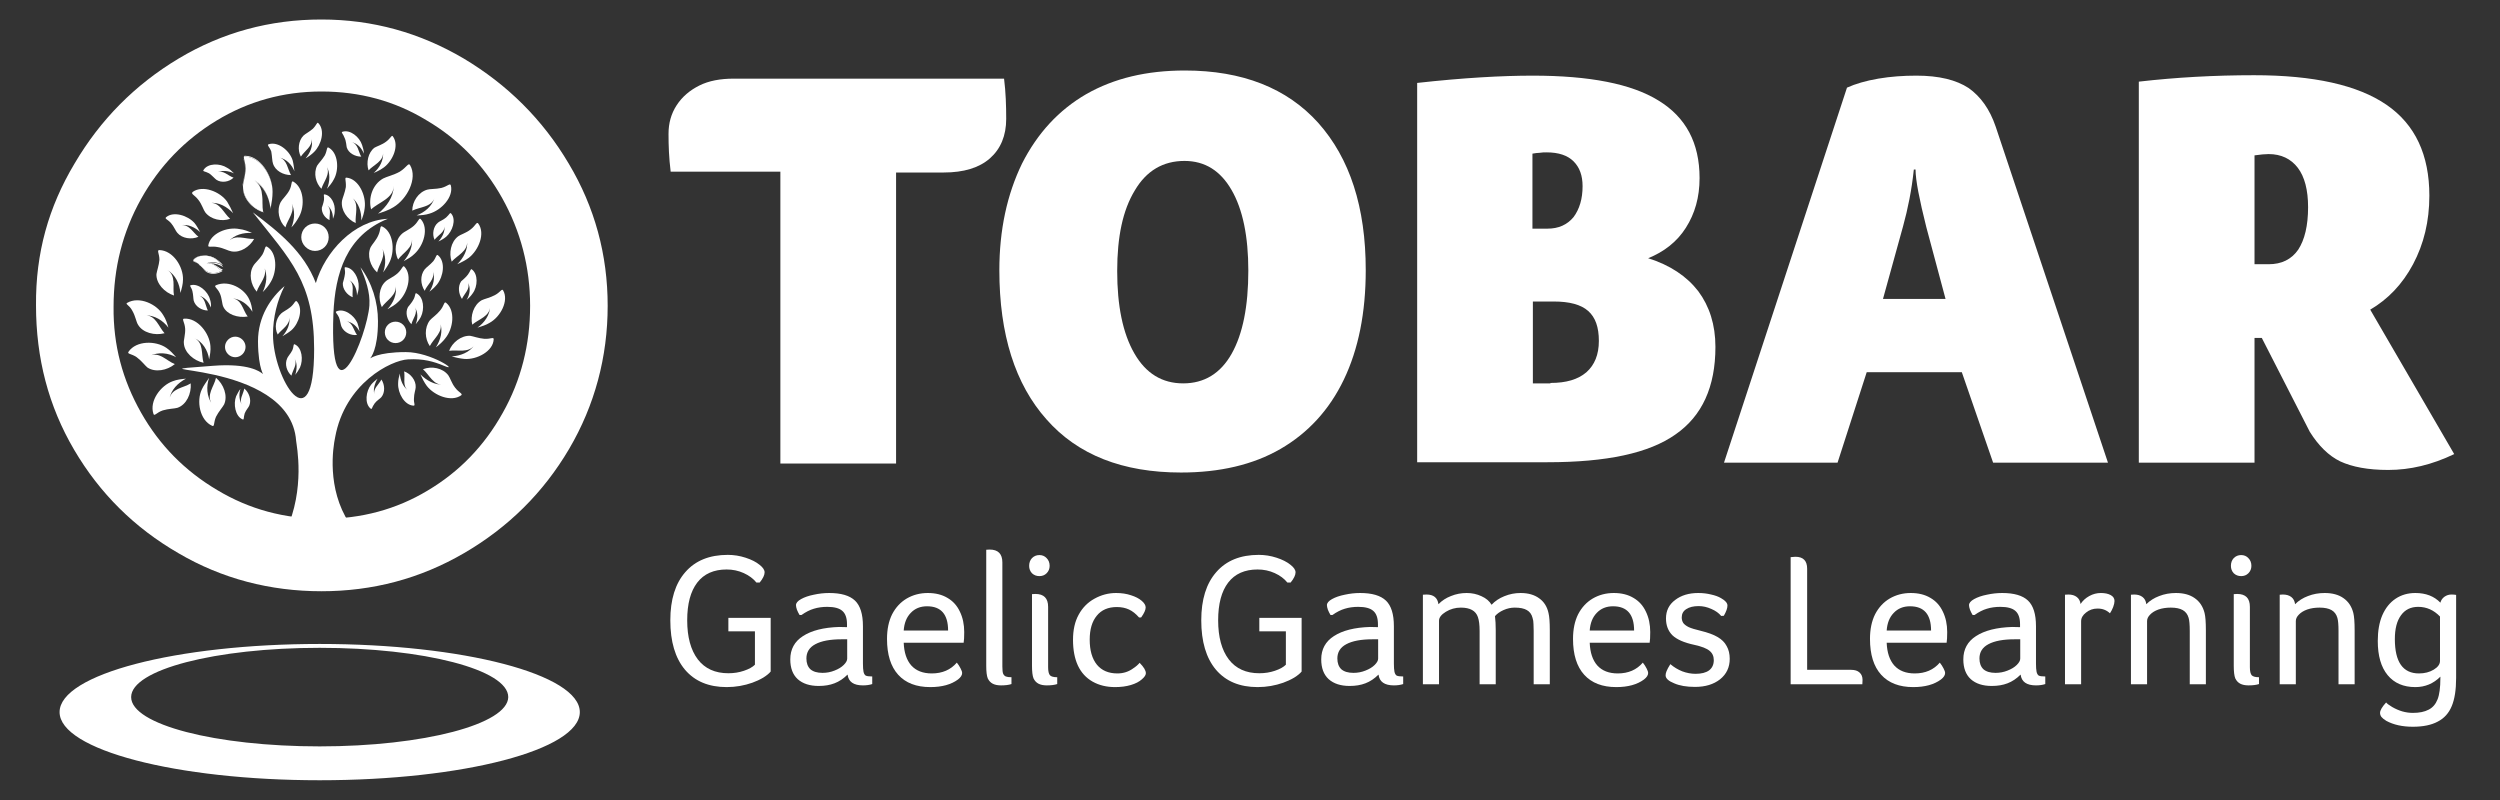 <svg width="10000" height="3200" viewBox="0 0 10000 3200" fill="none" xmlns="http://www.w3.org/2000/svg">
<rect x="0" y="0" width="10000" height="3200" fill="#333333" stroke="none"/>
<path d="M298.313 654.027C401.16 479.162 540.005 338.584 714.845 234.007C889.686 129.431 1079.95 78 1285.65 78C1491.34 78 1679.9 131.145 1854.74 234.007C2029.58 338.584 2170.14 477.447 2274.7 654.027C2379.26 828.892 2430.69 1019.19 2430.69 1223.2C2430.69 1427.21 2379.26 1620.93 2276.41 1795.8C2173.57 1970.66 2033.01 2109.52 1856.45 2212.39C1679.9 2315.25 1489.63 2364.96 1285.65 2364.96C1081.67 2364.96 887.972 2315.25 713.131 2212.39C538.29 2111.24 399.446 1974.09 296.599 1799.22C193.751 1624.36 144.041 1432.35 144.041 1221.48C142.327 1012.33 193.751 828.892 298.313 654.027ZM564.002 1650.07C637.71 1780.37 738.843 1883.23 869.117 1960.37C997.676 2037.52 1138.23 2075.24 1292.51 2075.24C1445.06 2075.24 1585.62 2037.52 1710.75 1962.09C1837.6 1886.66 1937.02 1783.79 2010.72 1651.79C2084.43 1521.5 2120.43 1377.49 2120.43 1223.2C2120.43 1068.9 2082.72 924.897 2009.01 792.891C1935.3 660.885 1834.17 556.308 1705.61 480.876C1578.76 403.73 1438.21 366.013 1285.65 366.013C1133.09 366.013 992.534 405.444 865.688 482.59C738.843 559.737 637.71 664.313 564.002 796.32C490.295 928.326 454.298 1072.33 454.298 1226.63C452.584 1380.92 490.295 1519.78 564.002 1650.07Z" fill="white"/>
<path d="M1052.53 847.751C1043.96 811.749 1055.96 765.461 1031.96 734.603C1026.82 731.174 1021.67 727.745 1016.53 724.316C1061.1 750.032 1043.96 804.892 1052.53 847.751Z" fill="white"/>
<path d="M980.536 674.598C980.536 702.027 970.251 731.172 970.251 744.887C970.251 744.887 970.251 744.887 970.251 746.601C971.965 731.172 980.536 703.742 980.536 674.598Z" fill="white"/>
<path d="M980.535 626.597C1040.53 626.597 1090.24 703.743 1090.24 767.175C1090.24 767.175 1090.24 767.175 1090.24 765.46C1090.24 702.029 1040.53 623.168 980.535 623.168C975.393 623.168 975.393 624.882 975.393 630.025C973.679 628.311 975.393 626.597 980.535 626.597Z" fill="white"/>
<path d="M973.679 631.74C973.679 638.598 980.535 652.313 980.535 674.599C980.535 674.599 980.535 674.599 980.535 672.885C980.535 652.313 975.393 638.598 973.679 631.74Z" fill="white"/>
<path d="M1054.24 849.464V847.749C1011.39 834.034 971.966 792.889 971.966 746.602C971.966 746.602 971.966 746.602 971.966 748.316C970.251 792.889 1009.68 835.749 1054.24 849.464Z" fill="white"/>
<path d="M1018.25 720.887C1023.39 724.315 1028.53 729.458 1033.67 734.602C1062.81 760.317 1078.24 798.033 1081.67 835.749C1086.81 815.177 1090.24 791.176 1090.24 770.603C1090.24 770.603 1090.24 770.603 1090.24 768.889C1090.24 791.176 1086.81 813.463 1081.67 834.035C1076.53 789.461 1057.67 744.888 1018.25 720.887Z" fill="white"/>
<path d="M1052.53 847.751C1043.96 806.606 1061.1 750.032 1018.25 724.317C1023.39 727.745 1028.53 731.174 1033.67 734.603C1030.24 729.46 1025.1 726.031 1018.25 720.888C1057.67 744.889 1076.53 789.462 1081.67 832.322C1086.81 811.749 1090.24 789.462 1090.24 767.176C1090.24 703.744 1040.53 626.598 980.535 626.598C977.107 626.598 975.393 628.312 975.393 630.026C975.393 636.884 982.249 652.313 982.249 672.886C982.249 672.886 982.249 672.885 982.249 674.6C982.249 702.03 971.964 731.174 971.964 744.889C971.964 792.891 1009.68 834.036 1052.53 847.751Z" fill="white"/>
<path d="M1484.49 837.463C1515.34 808.319 1573.62 794.604 1575.34 743.173C1573.62 789.461 1546.2 827.177 1511.91 854.607C1532.48 847.749 1554.77 840.892 1573.62 828.891C1628.47 796.318 1671.33 714.029 1640.47 660.883C1633.62 648.883 1626.76 669.455 1599.33 686.599C1575.34 700.314 1544.48 707.171 1532.48 714.029C1489.63 738.03 1472.49 792.89 1484.49 837.463Z" fill="white"/>
<path d="M1157.09 762.032C1146.81 780.89 1127.95 798.033 1122.81 808.319C1105.67 840.892 1115.95 885.466 1141.66 909.467C1150.23 876.894 1184.52 844.321 1163.95 808.319C1181.09 839.178 1179.37 876.894 1165.66 909.467C1177.66 897.466 1187.94 882.037 1196.51 866.608C1220.51 822.034 1215.37 750.031 1172.52 726.03C1163.95 722.601 1169.09 739.745 1157.09 762.032Z" fill="white"/>
<path d="M833.12 981.471C831.406 991.757 845.119 983.186 870.831 988.329C893.115 991.757 913.684 1003.76 925.683 1005.47C961.68 1012.33 999.391 986.614 1016.53 955.756C982.249 957.47 941.11 935.183 913.684 966.042C937.682 938.612 973.679 930.04 1007.96 931.755C992.534 924.897 975.393 918.04 958.252 916.325C908.542 906.039 841.691 933.469 833.12 981.471Z" fill="white"/>
<path d="M793.695 799.748C807.408 816.892 814.265 840.893 821.121 849.465C843.405 878.609 887.972 887.181 920.541 875.18C894.829 852.893 879.402 808.32 839.977 811.748C875.974 808.32 908.542 827.178 932.54 852.893C925.683 837.464 917.113 820.32 908.542 806.605C879.402 765.461 810.837 739.745 771.412 767.175C761.127 775.747 778.268 779.176 793.695 799.748Z" fill="white"/>
<path d="M625.712 1096.33C623.998 1134.05 658.28 1170.05 695.991 1182.05C689.135 1147.76 706.276 1103.19 668.565 1079.19C702.848 1099.76 718.275 1135.76 721.703 1171.76C726.845 1154.62 731.988 1135.76 731.988 1118.62C733.702 1067.19 692.563 1002.04 637.711 1000.33C625.712 1000.33 637.711 1014.04 637.711 1039.76C635.997 1060.33 627.426 1084.33 625.712 1096.33Z" fill="white"/>
<path d="M529.72 1243.77C541.719 1264.34 545.147 1288.34 552.004 1298.63C570.859 1331.2 618.855 1343.2 658.28 1332.92C634.282 1307.2 623.997 1260.91 579.43 1260.91C618.855 1260.91 651.423 1281.49 673.707 1310.63C668.564 1293.49 663.422 1276.34 653.137 1260.91C627.425 1216.34 557.146 1183.77 509.151 1211.2C498.866 1216.34 517.721 1219.77 529.72 1243.77Z" fill="white"/>
<path d="M704.561 1428.92C692.562 1415.2 680.563 1401.49 665.136 1391.2C622.283 1362.06 545.147 1362.06 514.293 1406.63C507.436 1416.92 524.577 1413.49 546.861 1428.92C565.716 1442.63 581.143 1463.21 589.714 1470.06C620.568 1490.64 668.564 1482.06 699.418 1456.35C666.85 1444.35 637.71 1404.92 598.285 1423.78C634.281 1406.63 673.706 1411.78 704.561 1428.92Z" fill="white"/>
<path d="M836.549 1437.49C839.977 1420.35 843.406 1401.49 841.692 1384.35C838.263 1332.92 790.268 1271.2 737.13 1274.63C725.131 1274.63 738.844 1288.34 740.558 1314.06C742.272 1336.34 733.702 1362.06 735.416 1372.35C737.13 1410.06 774.841 1442.63 814.266 1451.21C803.981 1416.92 815.98 1370.63 776.555 1351.77C810.837 1367.2 831.407 1401.49 836.549 1437.49Z" fill="white"/>
<path d="M807.408 1557.5C785.124 1603.78 798.837 1680.93 848.547 1703.22C858.832 1708.36 853.689 1691.22 863.974 1667.22C874.259 1646.64 891.4 1627.79 896.543 1617.5C911.97 1583.21 894.828 1536.92 863.974 1511.21C857.118 1545.5 822.835 1579.78 848.547 1617.5C826.263 1584.93 824.549 1545.5 836.548 1511.21C826.263 1526.64 814.264 1542.07 807.408 1557.5Z" fill="white"/>
<path d="M743.986 1514.64C726.844 1516.35 707.989 1518.07 690.848 1524.92C642.852 1542.07 596.571 1603.79 613.712 1655.22C617.14 1667.22 625.711 1650.07 651.423 1641.5C673.707 1634.64 699.418 1634.64 709.703 1631.22C745.7 1619.22 766.269 1574.64 762.841 1533.5C733.701 1552.35 685.705 1552.35 677.135 1596.93C683.991 1559.21 711.417 1531.78 743.986 1514.64Z" fill="white"/>
<path d="M1050.81 1168.34C1062.81 1156.33 1074.81 1142.62 1083.38 1127.19C1109.09 1084.33 1109.09 1010.61 1067.96 986.613C1059.38 981.47 1061.1 998.613 1049.1 1019.19C1037.1 1038.04 1018.25 1053.47 1013.1 1063.76C994.248 1094.62 1002.82 1139.19 1026.82 1166.62C1037.1 1134.05 1073.1 1103.19 1055.96 1067.19C1071.38 1099.76 1066.24 1135.76 1050.81 1168.34Z" fill="white"/>
<path d="M990.821 1266.06C970.251 1240.34 968.537 1195.77 923.97 1192.34C963.395 1195.77 992.535 1218.05 1009.68 1247.2C1007.96 1230.05 1004.53 1212.91 997.677 1199.2C978.822 1154.62 915.399 1118.62 863.975 1140.91C853.69 1146.05 869.118 1151.19 879.402 1173.48C887.973 1192.34 887.973 1216.34 893.115 1226.62C906.828 1257.48 951.396 1272.91 990.821 1266.06Z" fill="white"/>
<path d="M1163.95 1226.62C1150.23 1238.63 1131.38 1247.2 1124.52 1254.05C1102.24 1274.63 1097.1 1312.34 1110.81 1338.06C1127.95 1315.77 1162.23 1298.63 1157.09 1266.06C1162.23 1295.2 1148.52 1324.34 1129.66 1344.92C1141.66 1338.06 1155.38 1329.49 1165.66 1320.92C1196.51 1293.49 1213.66 1235.2 1187.94 1206.05C1181.09 1199.2 1179.37 1212.91 1163.95 1226.62Z" fill="white"/>
<path d="M1422.78 892.323C1419.35 858.036 1438.21 815.177 1407.35 789.461C1434.78 811.748 1446.78 847.75 1445.06 882.037C1451.92 866.608 1457.06 849.464 1458.78 832.32C1465.63 782.604 1434.78 715.744 1386.78 710.6C1376.5 708.886 1385.07 722.601 1383.36 748.316C1379.93 770.603 1369.64 792.89 1367.93 803.176C1362.79 840.892 1388.5 876.894 1422.78 892.323Z" fill="white"/>
<path d="M1559.91 1044.9C1580.48 998.613 1571.91 926.61 1529.06 906.038C1518.77 900.894 1523.91 918.038 1513.63 940.325C1505.06 960.897 1487.92 978.041 1482.77 988.327C1467.35 1020.9 1481.06 1065.47 1508.49 1089.47C1515.34 1056.9 1547.91 1022.61 1525.63 988.327C1544.48 1019.19 1544.48 1056.9 1532.48 1089.47C1542.77 1075.76 1553.05 1060.33 1559.91 1044.9Z" fill="white"/>
<path d="M1618.19 1067.19C1611.33 1058.62 1609.62 1075.76 1590.76 1092.91C1573.62 1108.33 1551.34 1116.91 1542.77 1125.48C1515.34 1149.48 1511.91 1195.77 1527.34 1228.34C1546.2 1200.91 1589.05 1180.34 1582.19 1140.91C1589.05 1176.91 1573.62 1211.2 1549.62 1236.91C1565.05 1228.34 1580.48 1219.77 1592.48 1207.77C1630.19 1173.48 1650.76 1103.19 1618.19 1067.19Z" fill="white"/>
<path d="M1806.74 1046.62C1829.03 1020.9 1871.88 1005.47 1868.45 964.326C1871.88 1000.33 1853.03 1032.9 1829.03 1056.9C1844.45 1050.04 1861.6 1041.47 1875.31 1031.19C1914.73 1000.33 1942.16 933.467 1913.02 894.037C1906.16 885.465 1902.74 902.609 1882.17 918.038C1865.02 931.753 1841.03 938.61 1832.46 945.468C1803.32 967.755 1794.75 1012.33 1806.74 1046.62Z" fill="white"/>
<path d="M1889.02 1298.63C1914.73 1276.34 1959.3 1266.05 1961.01 1224.91C1959.3 1260.91 1937.02 1291.77 1909.59 1310.63C1926.73 1305.49 1943.87 1300.34 1957.59 1291.77C2002.15 1267.77 2036.44 1202.62 2012.44 1161.48C2007.3 1152.91 2002.15 1168.34 1979.87 1180.34C1961.01 1190.62 1937.02 1195.77 1926.73 1200.91C1894.16 1219.77 1880.45 1264.34 1889.02 1298.63Z" fill="white"/>
<path d="M1974.73 1356.92C1974.73 1346.63 1962.73 1356.92 1937.02 1355.2C1914.73 1353.49 1892.45 1344.92 1880.45 1343.2C1844.45 1341.49 1808.46 1370.63 1796.46 1403.2C1830.74 1398.06 1873.59 1413.49 1897.59 1380.92C1877.02 1410.06 1841.03 1423.78 1806.74 1425.49C1823.88 1430.63 1841.03 1434.06 1858.17 1435.78C1907.88 1439.21 1973.01 1404.92 1974.73 1356.92Z" fill="white"/>
<path d="M1743.32 1389.49C1757.03 1379.2 1770.75 1367.2 1781.03 1353.49C1813.6 1314.06 1822.17 1242.05 1784.46 1211.2C1775.89 1204.34 1777.6 1221.48 1760.46 1242.05C1746.75 1259.2 1726.18 1272.91 1719.32 1281.48C1697.04 1310.63 1698.75 1355.2 1719.32 1384.35C1734.75 1353.49 1774.18 1327.77 1760.46 1290.06C1772.46 1324.34 1762.18 1360.35 1743.32 1389.49Z" fill="white"/>
<path d="M1731.32 1084.33C1741.61 1111.76 1733.04 1142.62 1717.61 1166.62C1729.61 1158.05 1739.89 1147.76 1748.46 1137.48C1774.18 1104.9 1782.75 1046.62 1751.89 1020.9C1745.03 1015.76 1745.03 1029.47 1733.04 1044.9C1721.04 1058.62 1703.9 1070.62 1698.75 1077.47C1679.9 1101.48 1681.61 1137.48 1698.75 1163.19C1709.04 1137.48 1741.61 1116.91 1731.32 1084.33Z" fill="white"/>
<path d="M1681.61 1497.49C1688.47 1512.92 1697.04 1530.07 1707.33 1543.78C1738.18 1583.21 1805.03 1608.93 1844.46 1581.5C1853.03 1574.64 1835.88 1571.21 1820.46 1550.64C1806.74 1533.5 1799.89 1509.49 1793.03 1500.92C1770.75 1471.78 1726.18 1463.21 1691.9 1476.92C1717.61 1499.21 1733.04 1542.07 1774.18 1538.64C1738.18 1540.35 1705.61 1521.5 1681.61 1497.49Z" fill="white"/>
<path d="M1738.18 791.177C1727.89 825.464 1698.75 849.466 1666.19 861.466C1683.33 861.466 1702.18 859.752 1717.61 854.609C1765.6 840.894 1815.31 787.748 1803.32 741.46C1799.89 731.174 1791.32 744.889 1765.61 751.747C1743.32 756.89 1719.32 755.175 1709.04 758.604C1673.04 768.89 1649.04 806.606 1649.04 842.608C1679.9 827.179 1726.18 828.893 1738.18 791.177Z" fill="white"/>
<path d="M1614.76 1044.9C1630.19 1036.33 1645.62 1027.76 1657.61 1015.76C1695.33 981.47 1715.9 912.895 1683.33 876.893C1676.47 868.321 1674.76 885.465 1655.9 902.609C1638.76 918.038 1616.48 926.61 1607.91 935.182C1580.48 959.183 1575.34 1005.47 1592.48 1038.04C1611.33 1010.61 1654.19 991.756 1647.33 950.611C1652.47 984.898 1637.05 1019.19 1614.76 1044.9Z" fill="white"/>
<path d="M1285.65 755.174C1294.22 726.029 1323.36 696.885 1306.22 664.312C1321.65 691.742 1319.93 726.029 1307.93 755.174C1318.22 743.173 1328.5 731.172 1335.36 717.458C1357.64 678.027 1352.5 611.167 1314.79 590.594C1306.22 585.451 1309.65 600.881 1299.36 621.453C1289.08 638.597 1273.65 654.026 1268.51 662.598C1253.08 693.456 1263.37 732.887 1285.65 755.174Z" fill="white"/>
<path d="M1532.48 609.453C1534.2 642.026 1518.77 671.17 1494.77 691.743C1508.49 686.599 1523.91 678.028 1535.91 669.456C1571.91 642.026 1597.62 582.023 1571.91 546.021C1566.77 537.45 1563.34 552.879 1544.48 566.594C1529.06 578.594 1506.77 585.452 1498.2 590.595C1472.49 609.453 1463.92 650.598 1474.2 681.456C1494.77 659.17 1534.2 645.455 1532.48 609.453Z" fill="white"/>
<path d="M1246.22 554.593C1253.08 583.737 1241.08 611.167 1222.23 633.454C1234.23 626.597 1246.22 618.025 1256.51 607.739C1285.65 578.594 1301.08 522.02 1273.65 492.876C1268.51 486.019 1266.79 499.734 1251.37 515.163C1237.65 527.163 1220.51 535.735 1213.66 542.593C1193.09 563.165 1189.66 600.881 1203.37 626.597C1218.8 602.596 1251.37 585.452 1246.22 554.593Z" fill="white"/>
<path d="M1091.95 654.027C1100.52 683.171 1133.09 700.315 1163.95 700.315C1150.23 676.314 1148.52 638.598 1117.67 630.026C1146.81 636.883 1167.38 659.17 1177.66 684.886C1175.95 671.171 1174.23 655.741 1170.8 642.026C1158.8 602.596 1112.52 564.88 1074.81 576.881C1066.24 580.309 1078.24 587.167 1085.1 606.025C1088.53 624.883 1088.53 645.455 1091.95 654.027Z" fill="white"/>
<path d="M683.992 892.324C695.991 906.039 702.847 924.897 709.704 931.755C728.559 954.041 766.27 959.184 793.696 947.184C771.412 930.04 755.985 895.753 723.417 900.896C752.557 895.753 779.983 909.468 800.552 928.326C793.696 916.325 786.839 902.61 778.269 892.324C750.843 861.466 694.277 844.322 665.136 868.323C656.566 875.181 670.279 876.895 683.992 892.324Z" fill="white"/>
<path d="M1386.78 588.881C1393.64 612.882 1421.07 626.597 1445.06 626.597C1433.06 607.739 1433.06 575.166 1405.64 568.309C1429.64 573.452 1446.78 592.31 1455.35 614.597C1455.35 602.596 1451.92 590.595 1448.49 580.309C1438.21 547.736 1400.5 516.878 1369.64 527.164C1362.79 528.878 1373.07 535.736 1378.21 551.165C1385.07 564.88 1385.07 582.024 1386.78 588.881Z" fill="white"/>
<path d="M836.548 693.456C848.547 702.028 858.832 714.028 865.688 719.171C886.258 732.886 917.112 727.743 934.253 710.599C911.97 703.742 893.114 678.026 867.403 690.027C889.686 679.741 913.684 683.17 935.968 693.456C927.397 684.884 918.826 676.312 908.542 671.169C879.401 652.311 831.406 652.311 814.265 679.741C809.122 686.598 821.121 684.884 836.548 693.456Z" fill="white"/>
<path d="M886.258 1082.62C887.972 1080.9 889.686 1080.9 891.4 1079.19C875.973 1072.33 860.546 1056.9 843.405 1053.47C838.263 1053.47 831.406 1055.19 826.264 1056.9C850.261 1048.33 867.403 1070.62 886.258 1082.62Z" fill="white"/>
<path d="M869.118 1041.47C874.26 1046.62 879.403 1051.76 884.545 1056.9C887.973 1058.62 891.402 1060.33 893.116 1062.04C886.259 1053.47 877.689 1044.9 867.404 1038.04C851.977 1026.04 829.693 1020.9 809.124 1022.61C831.407 1022.61 853.691 1029.47 869.118 1041.47Z" fill="white"/>
<path d="M793.696 1055.19C783.411 1046.62 774.84 1044.9 773.126 1041.47C769.698 1046.62 779.983 1046.62 793.696 1055.19C797.124 1058.62 798.838 1062.05 802.266 1063.76C800.552 1060.33 797.124 1056.9 793.696 1055.19Z" fill="white"/>
<path d="M1331.93 875.18C1335.36 866.608 1338.79 856.322 1338.79 846.036C1342.22 816.891 1325.07 780.89 1297.65 777.461C1292.51 777.461 1297.65 784.318 1295.93 799.748C1294.22 811.748 1289.08 825.463 1287.36 830.606C1285.65 851.179 1299.36 871.751 1318.22 880.323C1316.5 861.465 1326.79 837.464 1309.65 822.035C1326.79 835.749 1331.93 856.322 1331.93 875.18Z" fill="white"/>
<path d="M1438.21 1326.06C1436.49 1314.06 1433.06 1302.06 1429.64 1291.77C1415.92 1260.91 1376.5 1231.77 1345.64 1245.48C1338.79 1248.91 1349.07 1254.05 1355.93 1269.48C1361.07 1283.2 1362.79 1300.34 1366.21 1307.2C1376.5 1329.49 1403.92 1343.2 1427.92 1339.77C1414.21 1320.92 1410.78 1290.06 1385.07 1284.91C1409.07 1288.34 1427.92 1305.49 1438.21 1326.06Z" fill="white"/>
<path d="M1427.92 1182.05C1431.35 1171.76 1434.78 1159.76 1434.78 1147.76C1436.49 1113.48 1414.21 1070.62 1381.64 1068.9C1374.78 1068.9 1381.64 1077.47 1379.93 1094.62C1378.21 1110.05 1373.07 1125.48 1371.36 1132.33C1369.64 1156.33 1388.5 1180.34 1410.78 1188.91C1407.35 1166.62 1419.35 1137.48 1397.07 1120.33C1419.35 1134.05 1427.92 1158.05 1427.92 1182.05Z" fill="white"/>
<path d="M1181.09 1499.21C1187.95 1490.64 1194.8 1480.35 1199.94 1470.07C1213.66 1439.21 1208.51 1391.2 1179.37 1377.49C1172.52 1374.06 1175.95 1386.06 1169.09 1401.49C1162.23 1415.21 1150.23 1427.21 1148.52 1434.06C1138.24 1456.35 1146.81 1485.49 1165.66 1502.64C1170.8 1480.35 1191.37 1456.35 1177.66 1434.06C1189.66 1451.21 1187.95 1476.92 1181.09 1499.21Z" fill="white"/>
<path d="M839.977 1197.48C831.406 1164.91 793.695 1132.33 762.841 1140.91C755.985 1142.62 766.269 1149.48 769.698 1164.91C773.126 1178.62 773.126 1195.77 774.84 1202.62C781.696 1226.62 807.408 1242.05 831.406 1242.05C821.121 1221.48 821.121 1190.62 795.409 1182.05C819.407 1188.91 834.834 1207.77 843.405 1230.05C845.119 1219.77 843.405 1207.77 839.977 1197.48Z" fill="white"/>
<path d="M810.836 1022.62C797.123 1022.62 783.41 1027.76 774.84 1038.04C773.126 1039.76 773.126 1039.76 774.84 1041.47C781.696 1029.47 795.409 1024.33 810.836 1022.62Z" fill="white"/>
<path d="M826.264 1055.19C831.406 1053.47 838.263 1051.76 843.405 1053.47C860.546 1053.47 877.687 1058.62 893.115 1068.9C889.686 1065.47 887.972 1062.05 884.544 1058.62C865.689 1050.04 845.119 1046.62 826.264 1055.19Z" fill="white"/>
<path d="M889.686 1084.33C887.972 1084.33 887.972 1082.62 886.258 1082.62C867.403 1094.62 839.977 1096.33 822.835 1082.62C817.693 1079.19 810.836 1070.62 803.98 1063.76C810.836 1072.33 817.693 1080.9 821.121 1084.33C838.262 1099.76 869.117 1098.05 889.686 1084.33Z" fill="white"/>
<path d="M822.837 1082.62C841.692 1096.33 867.404 1094.62 886.259 1082.62C867.404 1070.62 851.977 1048.33 826.265 1055.19C831.407 1053.47 838.264 1051.76 843.406 1051.76C838.264 1050.04 833.121 1051.76 826.265 1053.47C845.12 1044.9 865.69 1048.33 884.545 1056.9C879.403 1051.76 874.26 1046.62 869.118 1041.47C853.691 1027.76 831.407 1020.9 810.838 1022.61C795.411 1024.33 781.698 1029.47 773.127 1041.47C774.841 1044.9 783.412 1046.62 793.696 1055.19C797.125 1058.62 798.839 1060.33 802.267 1063.76C810.838 1070.62 817.694 1079.19 822.837 1082.62Z" fill="white"/>
<path d="M944.538 1584.93C932.539 1615.79 941.11 1665.5 970.25 1677.5C977.106 1680.93 973.678 1668.93 978.821 1653.5C983.963 1639.79 995.962 1627.79 997.676 1620.93C1006.25 1598.64 995.962 1569.5 977.107 1554.07C973.678 1576.36 953.109 1600.36 970.25 1622.64C956.537 1603.78 954.823 1578.07 961.679 1555.78C954.823 1564.35 949.68 1574.64 944.538 1584.93Z" fill="white"/>
<path d="M1662.76 1296.91C1669.61 1288.34 1678.19 1278.06 1683.33 1267.77C1698.75 1236.91 1695.33 1188.91 1666.19 1173.48C1659.33 1170.05 1662.76 1182.05 1654.19 1197.48C1647.33 1211.2 1635.33 1223.2 1631.9 1228.34C1619.9 1250.63 1628.48 1279.77 1645.62 1296.91C1650.76 1274.63 1673.04 1252.34 1659.33 1228.34C1673.04 1250.63 1671.33 1274.63 1662.76 1296.91Z" fill="white"/>
<path d="M1510.2 1514.64C1501.63 1521.5 1491.34 1530.07 1484.49 1538.64C1463.92 1564.36 1457.06 1614.07 1482.77 1634.64C1487.92 1639.79 1487.92 1627.79 1498.2 1614.07C1506.77 1602.07 1522.2 1593.5 1525.63 1588.36C1541.05 1569.5 1539.34 1538.64 1525.63 1518.07C1515.34 1538.64 1489.63 1555.78 1498.2 1581.5C1491.34 1559.21 1498.2 1535.21 1510.2 1514.64Z" fill="white"/>
<path d="M1866.74 1199.2C1875.31 1192.34 1883.88 1183.77 1890.74 1173.48C1911.31 1146.05 1913.02 1096.33 1887.31 1077.48C1882.17 1074.05 1882.17 1084.33 1871.88 1098.05C1863.31 1110.05 1849.6 1120.33 1844.45 1125.48C1830.74 1146.05 1834.17 1175.19 1847.88 1195.77C1856.45 1175.19 1882.17 1156.34 1871.88 1130.62C1883.88 1152.91 1878.74 1178.62 1866.74 1199.2Z" fill="white"/>
<path d="M1662.76 1548.93C1664.47 1521.5 1642.19 1494.07 1616.48 1485.49C1621.62 1511.21 1607.9 1545.5 1633.62 1562.64C1611.33 1547.21 1601.05 1519.78 1599.33 1494.07C1595.91 1506.07 1592.48 1519.78 1592.48 1533.5C1590.76 1572.93 1618.19 1620.93 1654.19 1622.64C1662.76 1622.64 1654.19 1612.36 1655.9 1593.5C1655.9 1574.64 1662.76 1557.5 1662.76 1548.93Z" fill="white"/>
<path d="M1784.46 870.037C1772.46 880.323 1757.04 885.466 1751.89 890.609C1733.04 906.039 1727.9 936.897 1738.18 959.184C1751.89 940.326 1781.03 928.325 1777.6 902.61C1781.03 926.611 1769.03 948.898 1753.61 966.041C1763.89 960.898 1774.18 955.755 1784.46 947.183C1810.17 924.896 1825.6 878.609 1805.03 854.607C1799.89 847.75 1798.17 858.036 1784.46 870.037Z" fill="white"/>
<path d="M1259.94 1003.76C1290.79 1003.76 1314.79 979.755 1314.79 948.897C1314.79 918.038 1290.79 894.037 1259.94 894.037C1229.08 894.037 1205.08 918.038 1205.08 948.897C1205.08 978.041 1230.8 1003.76 1259.94 1003.76Z" fill="white"/>
<path d="M1539.34 1329.49C1539.34 1353.49 1558.2 1372.35 1582.19 1372.35C1606.19 1372.35 1625.05 1353.49 1625.05 1329.49C1625.05 1305.48 1606.19 1286.63 1582.19 1286.63C1558.2 1286.63 1539.34 1305.48 1539.34 1329.49Z" fill="white"/>
<path d="M941.11 1428.92C963.394 1428.92 982.249 1410.06 982.249 1387.77C982.249 1365.49 963.394 1346.63 941.11 1346.63C918.826 1346.63 899.971 1365.49 899.971 1387.77C899.971 1410.06 918.826 1428.92 941.11 1428.92Z" fill="white"/>
<path d="M1397.07 2092.38C1306.22 1953.52 1331.93 1790.65 1340.5 1749.51C1379.93 1531.78 1565.05 1440.92 1631.9 1437.49C1693.61 1434.06 1734.75 1446.06 1775.89 1463.21C1841.03 1490.64 1726.18 1408.35 1623.33 1408.35C1391.93 1408.35 1511.91 1516.35 1511.91 1284.91C1511.91 1207.77 1487.92 1130.62 1441.64 1068.9C1462.2 1116.91 1481.06 1168.34 1477.63 1221.48C1469.06 1343.2 1316.5 1718.65 1333.65 1254.06C1340.5 1094.62 1385.07 942.041 1551.34 875.18C1414.21 882.038 1299.36 1008.9 1263.37 1132.34C1215.37 1007.19 1114.24 926.611 1011.39 849.465C1160.52 1038.05 1256.51 1127.19 1256.51 1396.35C1256.51 1778.65 1091.95 1516.35 1091.95 1338.06C1091.95 1269.48 1109.09 1200.91 1138.23 1144.34C1083.38 1190.62 1031.96 1266.06 1031.96 1365.49C1033.67 1602.07 1138.24 1440.92 851.976 1463.21C449.157 1494.07 1160.52 1428.92 1184.52 1763.22C1186.23 1782.08 1222.23 1953.52 1143.38 2124.95C1155.38 2124.95 1194.8 2092.38 1241.08 2083.81C1319.93 2071.81 1349.07 2090.67 1397.07 2092.38Z" fill="white"/>
<path d="M1278.79 2575.83C704.561 2575.83 238.318 2697.55 238.318 2848.42C238.318 2999.28 704.561 3121 1278.79 3121C1853.02 3121 2319.27 2999.28 2319.27 2848.42C2319.27 2697.55 1853.02 2575.83 1278.79 2575.83ZM1278.79 2985.57C862.26 2985.57 524.577 2898.13 524.577 2788.41C524.577 2678.69 862.26 2591.26 1278.79 2591.26C1695.33 2591.26 2033.01 2678.69 2033.01 2788.41C2031.29 2896.42 1695.33 2985.57 1278.79 2985.57Z" fill="white"/>
<path d="M3123.19 686.602H2682.66C2675.81 631.742 2674.09 582.025 2674.09 535.737C2674.09 492.878 2684.38 455.162 2706.66 420.875C2728.94 386.587 2759.8 360.872 2797.51 342.014C2835.22 323.156 2881.5 314.584 2934.64 314.584H4016.25C4023.11 369.444 4024.82 422.589 4024.82 475.734C4024.82 542.595 4002.54 595.74 3959.69 633.456C3916.83 671.172 3855.12 690.03 3774.56 690.03H3584.29V1854.08H3121.48V686.602H3123.19Z" fill="white"/>
<path d="M5462.97 1080.9C5462.97 1250.63 5433.83 1396.35 5375.55 1518.07C5317.27 1639.79 5231.57 1732.36 5121.86 1795.8C5012.16 1859.23 4878.46 1890.09 4724.19 1890.09C4491.06 1890.09 4311.08 1819.8 4185.95 1677.5C4060.82 1536.93 3997.4 1338.06 3997.4 1080.9C3997.4 919.754 4028.25 777.462 4088.25 654.027C4149.95 532.307 4235.66 439.731 4345.36 376.3C4456.78 312.868 4587.06 282.01 4739.61 282.01C4969.31 282.01 5147.58 352.299 5272.71 491.162C5399.55 633.455 5462.97 828.892 5462.97 1080.9ZM4993.3 1082.62C4993.3 945.469 4971.02 837.464 4926.45 760.318C4881.89 683.171 4820.18 643.741 4737.9 643.741C4652.19 643.741 4585.34 683.171 4539.06 762.032C4491.07 840.893 4468.78 947.184 4468.78 1084.33C4468.78 1223.2 4491.07 1332.92 4537.35 1413.49C4583.63 1494.07 4648.76 1533.5 4732.76 1533.5C4816.75 1533.5 4881.89 1494.07 4926.45 1415.21C4971.02 1336.34 4993.3 1224.91 4993.3 1082.62Z" fill="white"/>
<path d="M6861.7 1387.78C6861.7 1547.21 6808.56 1663.79 6702.29 1737.51C6596.01 1812.94 6426.31 1848.94 6189.76 1848.94H5668.67V331.726C5853.79 311.154 6008.07 302.582 6131.48 302.582C6357.75 302.582 6525.73 335.155 6633.72 402.015C6743.43 468.876 6798.28 571.738 6798.28 712.316C6798.28 789.462 6779.42 854.608 6743.43 911.182C6707.43 967.756 6656.01 1007.19 6592.58 1032.9C6680 1060.33 6746.85 1104.91 6793.14 1164.91C6837.7 1224.91 6861.7 1298.63 6861.7 1387.78ZM6330.32 744.889C6330.32 702.029 6318.32 669.456 6294.32 645.455C6270.33 621.454 6234.33 609.454 6186.34 609.454C6177.76 609.454 6167.48 609.454 6158.91 611.168C6150.34 611.168 6140.05 612.882 6129.77 614.597V914.611H6189.76C6234.33 914.611 6268.61 899.181 6294.32 868.323C6318.32 835.75 6330.32 794.605 6330.32 744.889ZM6201.76 1531.78C6265.18 1531.78 6311.47 1518.07 6345.75 1488.92C6378.32 1459.78 6395.46 1418.63 6395.46 1363.77C6395.46 1308.91 6381.75 1269.48 6352.61 1243.77C6323.46 1218.05 6277.18 1206.05 6215.47 1206.05H6131.48V1533.5H6201.76V1531.78Z" fill="white"/>
<path d="M7972.45 1850.65L7847.32 1488.92H7466.79L7350.23 1850.65H6895.98L7387.94 350.584C7422.22 335.155 7463.36 323.154 7513.07 314.583C7562.78 306.011 7614.2 302.582 7665.62 302.582C7756.47 302.582 7825.04 319.726 7874.75 352.299C7922.74 386.586 7958.74 436.303 7982.74 506.592L8431.84 1850.65H7972.45ZM7705.05 907.753C7677.62 798.034 7662.2 720.887 7662.2 678.028H7655.34C7646.77 760.318 7631.34 835.75 7612.49 904.325L7531.92 1195.77H7782.18L7705.05 907.753Z" fill="white"/>
<path d="M9717.43 782.604C9717.43 885.466 9695.15 976.327 9652.3 1056.9C9609.44 1137.48 9551.16 1197.48 9480.88 1238.63L9816.85 1816.37C9727.72 1859.23 9640.3 1879.8 9552.88 1879.8C9472.31 1879.8 9408.89 1867.8 9360.9 1845.51C9314.61 1823.22 9273.47 1782.08 9239.19 1727.22L9047.21 1351.77H9018.07V1850.65H8555.26V326.583C8704.39 309.439 8858.66 300.867 9016.36 300.867C9254.62 300.867 9431.17 340.298 9546.02 419.158C9660.87 498.019 9717.43 619.739 9717.43 782.604ZM9232.34 828.892C9232.34 760.317 9218.62 707.172 9191.2 671.17C9163.77 635.169 9124.35 616.311 9074.64 616.311C9060.92 616.311 9042.07 618.025 9018.07 621.454V1056.9H9074.64C9126.06 1056.9 9165.48 1038.04 9192.91 998.614C9218.62 959.184 9232.34 902.61 9232.34 828.892Z" fill="white"/>
<path d="M3019.72 2525.29H2913.48V2471.41H3082.7V2686.16C3076.63 2693.74 3066.76 2701.84 3053.11 2710.44C3039.45 2718.53 3024.78 2725.36 3009.09 2730.93C2993.41 2736.49 2976.97 2740.79 2959.77 2743.83C2942.57 2746.86 2924.87 2748.38 2906.65 2748.38C2834.82 2748.38 2779.17 2725.11 2739.72 2678.57C2700.76 2632.03 2681.29 2566.26 2681.29 2481.28C2681.29 2398.31 2701.27 2334.07 2741.23 2288.54C2781.2 2242.5 2837.86 2219.49 2911.21 2219.49C2935.49 2219.49 2959.27 2223.28 2982.54 2230.87C3005.81 2238.46 3024.27 2247.82 3037.93 2258.95C3051.59 2269.57 3058.42 2279.69 3058.42 2289.3C3058.42 2300.43 3051.84 2314.09 3038.69 2330.27H3025.79C3013.14 2314.59 2996.19 2301.94 2974.95 2292.33C2953.7 2282.72 2930.94 2277.92 2906.65 2277.92C2855.06 2277.92 2815.85 2295.37 2789.04 2330.27C2762.23 2365.18 2748.82 2415.51 2748.82 2481.28C2748.82 2548.05 2762.99 2600.16 2791.32 2637.59C2819.64 2674.52 2860.37 2692.99 2913.48 2692.99C2935.74 2692.99 2956.48 2689.7 2975.71 2683.12C2995.44 2676.54 3010.11 2668.45 3019.72 2658.84V2525.29Z" fill="white"/>
<path d="M3198.32 2460.03C3194.27 2453.45 3190.73 2446.37 3187.69 2438.78C3185.16 2431.2 3183.9 2425.12 3183.9 2420.57C3183.9 2411.97 3190.73 2403.88 3204.39 2396.29C3218.05 2388.7 3234.99 2382.88 3255.23 2378.84C3275.97 2374.28 3296.46 2372.01 3316.69 2372.01C3364.24 2372.01 3398.64 2382.13 3419.89 2402.36C3441.14 2422.6 3451.76 2456.74 3451.76 2504.8V2654.29C3451.76 2668.45 3452.52 2679.33 3454.04 2686.92C3455.55 2694 3458.34 2699.06 3462.38 2702.09C3466.94 2704.62 3475.79 2705.89 3488.94 2705.89V2736.24C3478.32 2739.78 3465.92 2741.55 3451.76 2741.55C3414.33 2741.55 3393.84 2727.13 3390.3 2698.3C3374.11 2714.49 3356.66 2726.12 3337.94 2733.2C3319.73 2740.28 3298.73 2743.83 3274.96 2743.83C3239.04 2743.83 3210.96 2734.72 3190.73 2716.51C3171 2698.3 3161.14 2671.99 3161.14 2637.59C3161.14 2597.12 3178.08 2566.01 3211.98 2544.26C3246.38 2522 3294.43 2509.86 3356.15 2507.84C3371.33 2507.84 3381.95 2508.09 3388.02 2508.59V2497.21C3388.02 2471.92 3381.7 2453.96 3369.05 2443.34C3356.91 2432.71 3336.93 2427.4 3309.1 2427.4C3289.37 2427.4 3271.42 2429.93 3255.23 2434.99C3239.55 2439.54 3223.1 2447.89 3205.91 2460.03H3198.32ZM3388.78 2557.16H3366.77C3320.74 2557.16 3285.58 2563.73 3261.3 2576.89C3237.52 2589.53 3225.63 2608.5 3225.63 2633.8C3225.63 2652.52 3230.95 2666.93 3241.57 2677.05C3252.7 2686.66 3268.89 2691.47 3290.13 2691.47C3306.83 2691.47 3322.76 2688.43 3337.94 2682.36C3353.62 2676.29 3366.01 2668.7 3375.12 2659.6C3384.23 2650.49 3388.78 2642.15 3388.78 2634.56V2557.16Z" fill="white"/>
<path d="M3614.83 2570.82C3616.35 2610.28 3626.47 2640.63 3645.19 2661.87C3664.41 2683.12 3691.73 2693.74 3727.14 2693.74C3769.13 2693.74 3802.51 2679.33 3827.3 2650.49C3833.37 2658.08 3838.43 2665.92 3842.48 2674.02C3846.52 2681.6 3848.55 2687.67 3848.55 2692.23C3848.55 2700.83 3842.98 2709.43 3831.85 2718.03C3804.54 2738.26 3767.61 2748.38 3721.07 2748.38C3665.42 2748.38 3622.67 2731.94 3592.83 2699.06C3562.98 2666.17 3548.06 2618.37 3548.06 2555.64C3548.06 2517.19 3554.89 2484.31 3568.55 2457C3582.71 2429.68 3602.19 2408.68 3626.97 2394.01C3652.27 2379.34 3680.34 2372.01 3711.2 2372.01C3742.06 2372.01 3768.37 2378.58 3790.12 2391.74C3811.87 2404.38 3828.31 2422.6 3839.44 2446.37C3851.08 2470.15 3856.89 2497.47 3856.89 2528.32C3856.89 2548.05 3856.14 2562.22 3854.62 2570.82H3614.83ZM3792.4 2522.25C3792.4 2457.5 3764.32 2425.12 3708.17 2425.12C3681.36 2425.12 3659.6 2433.98 3642.91 2451.68C3626.22 2468.88 3616.86 2492.41 3614.83 2522.25H3792.4Z" fill="white"/>
<path d="M3944.95 2199C3949.51 2198.49 3954.06 2198.24 3958.61 2198.24C3992.5 2198.24 4009.45 2215.44 4009.45 2249.84V2665.67C4009.45 2679.83 4010.46 2689.44 4012.49 2694.5C4014.51 2699.56 4018.05 2703.36 4023.11 2705.89C4028.17 2707.91 4035.76 2708.92 4045.87 2708.92V2736.24C4035.25 2739.78 4021.34 2741.55 4004.14 2741.55C3990.48 2741.55 3979.35 2739.27 3970.75 2734.72C3962.15 2730.17 3955.58 2723.09 3951.02 2713.47C3946.98 2703.36 3944.95 2686.66 3944.95 2663.39V2199Z" fill="white"/>
<path d="M4116.6 2263.5C4116.6 2250.85 4120.4 2240.48 4127.99 2232.39C4136.08 2224.29 4145.94 2220.25 4157.58 2220.25C4169.21 2220.25 4178.83 2224.29 4186.41 2232.39C4194.51 2240.48 4198.56 2250.85 4198.56 2263.5C4198.56 2275.13 4194.51 2285 4186.41 2293.09C4178.83 2300.68 4169.21 2304.47 4157.58 2304.47C4145.94 2304.47 4136.08 2300.68 4127.99 2293.09C4120.4 2285 4116.6 2275.13 4116.6 2263.5ZM4127.99 2376.56C4132.54 2376.06 4137.09 2375.8 4141.64 2375.8C4175.54 2375.8 4192.49 2393 4192.49 2427.4V2668.7C4192.49 2684.89 4195.01 2695.77 4200.07 2701.33C4205.13 2706.39 4214.74 2708.92 4228.91 2708.92V2736.24C4218.28 2739.78 4204.37 2741.55 4187.17 2741.55C4173.51 2741.55 4162.39 2739.27 4153.79 2734.72C4145.19 2730.17 4138.61 2723.09 4134.06 2713.47C4130.01 2703.36 4127.99 2686.66 4127.99 2663.39V2376.56Z" fill="white"/>
<path d="M4556.12 2469.89C4543.47 2455.22 4530.06 2444.6 4515.9 2438.02C4501.73 2431.45 4485.55 2428.16 4467.34 2428.16C4432.43 2428.16 4405.62 2439.8 4386.9 2463.07C4368.18 2485.83 4358.83 2517.7 4358.83 2558.68C4358.83 2601.68 4368.44 2635.06 4387.66 2658.84C4406.88 2682.11 4434.2 2693.74 4469.61 2693.74C4493.89 2693.74 4515.39 2686.66 4534.11 2672.5C4544.23 2665.92 4552.32 2658.84 4558.39 2651.25C4575.09 2667.94 4583.43 2681.86 4583.43 2692.99C4583.43 2700.07 4578.12 2708.16 4567.5 2717.27C4556.88 2726.88 4542.2 2734.47 4523.49 2740.03C4504.77 2745.6 4483.78 2748.38 4460.51 2748.38C4426.11 2748.38 4396.01 2741.04 4370.21 2726.37C4344.41 2711.7 4324.93 2690.46 4311.78 2662.63C4298.63 2634.3 4292.05 2599.9 4292.05 2559.43C4292.05 2519.47 4299.64 2485.83 4314.81 2458.51C4329.99 2430.69 4350.98 2409.44 4377.8 2394.77C4405.11 2379.6 4433.95 2372.01 4464.3 2372.01C4486.56 2372.01 4506.54 2375.04 4524.25 2381.11C4541.95 2386.68 4556.12 2394.01 4566.74 2403.12C4577.36 2412.23 4582.67 2421.08 4582.67 2429.68C4582.67 2439.8 4576.6 2453.2 4564.46 2469.89H4556.12Z" fill="white"/>
<path d="M5143.5 2525.29H5037.27V2471.41H5206.48V2686.16C5200.41 2693.74 5190.55 2701.84 5176.89 2710.44C5163.23 2718.53 5148.56 2725.36 5132.88 2730.93C5117.2 2736.49 5100.76 2740.79 5083.56 2743.83C5066.36 2746.86 5048.65 2748.38 5030.44 2748.38C4958.6 2748.38 4902.96 2725.11 4863.5 2678.57C4824.55 2632.03 4805.07 2566.26 4805.07 2481.28C4805.07 2398.31 4825.05 2334.07 4865.02 2288.54C4904.98 2242.5 4961.64 2219.49 5034.99 2219.49C5059.27 2219.49 5083.05 2223.28 5106.32 2230.87C5129.59 2238.46 5148.05 2247.82 5161.71 2258.95C5175.37 2269.57 5182.2 2279.69 5182.2 2289.3C5182.2 2300.43 5175.62 2314.09 5162.47 2330.27H5149.57C5136.93 2314.59 5119.98 2301.94 5098.73 2292.33C5077.49 2282.72 5054.72 2277.92 5030.44 2277.92C4978.84 2277.92 4939.63 2295.37 4912.82 2330.27C4886.01 2365.18 4872.61 2415.51 4872.61 2481.28C4872.61 2548.05 4886.77 2600.16 4915.1 2637.59C4943.43 2674.52 4984.15 2692.99 5037.27 2692.99C5059.53 2692.99 5080.27 2689.7 5099.49 2683.12C5119.22 2676.54 5133.89 2668.45 5143.5 2658.84V2525.29Z" fill="white"/>
<path d="M5322.1 2460.03C5318.05 2453.45 5314.51 2446.37 5311.48 2438.78C5308.95 2431.2 5307.68 2425.12 5307.68 2420.57C5307.68 2411.97 5314.51 2403.88 5328.17 2396.29C5341.83 2388.7 5358.78 2382.88 5379.01 2378.84C5399.75 2374.28 5420.24 2372.01 5440.48 2372.01C5488.03 2372.01 5522.43 2382.13 5543.67 2402.36C5564.92 2422.6 5575.54 2456.74 5575.54 2504.8V2654.29C5575.54 2668.45 5576.3 2679.33 5577.82 2686.92C5579.34 2694 5582.12 2699.06 5586.17 2702.09C5590.72 2704.62 5599.57 2705.89 5612.73 2705.89V2736.24C5602.1 2739.78 5589.71 2741.55 5575.54 2741.55C5538.11 2741.55 5517.62 2727.13 5514.08 2698.3C5497.89 2714.49 5480.44 2726.12 5461.72 2733.2C5443.51 2740.28 5422.52 2743.83 5398.74 2743.83C5362.82 2743.83 5334.75 2734.72 5314.51 2716.51C5294.78 2698.3 5284.92 2671.99 5284.92 2637.59C5284.92 2597.12 5301.87 2566.01 5335.76 2544.26C5370.16 2522 5418.22 2509.86 5479.93 2507.84C5495.11 2507.84 5505.73 2508.09 5511.8 2508.59V2497.21C5511.8 2471.92 5505.48 2453.96 5492.83 2443.34C5480.69 2432.71 5460.71 2427.4 5432.89 2427.4C5413.16 2427.4 5395.2 2429.93 5379.01 2434.99C5363.33 2439.54 5346.89 2447.89 5329.69 2460.03H5322.1ZM5512.56 2557.16H5490.56C5444.52 2557.16 5409.36 2563.73 5385.08 2576.89C5361.31 2589.53 5349.42 2608.5 5349.42 2633.8C5349.42 2652.52 5354.73 2666.93 5365.35 2677.05C5376.48 2686.66 5392.67 2691.47 5413.92 2691.47C5430.61 2691.47 5446.55 2688.43 5461.72 2682.36C5477.4 2676.29 5489.8 2668.7 5498.9 2659.6C5508.01 2650.49 5512.56 2642.15 5512.56 2634.56V2557.16Z" fill="white"/>
<path d="M5691.57 2378.84C5697.14 2378.33 5701.94 2378.08 5705.99 2378.08C5734.32 2378.08 5750.25 2390.98 5753.79 2416.78C5767.45 2402.61 5784.15 2391.74 5803.88 2384.15C5823.6 2376.06 5844.6 2372.01 5866.86 2372.01C5888.1 2372.01 5907.83 2376.31 5926.04 2384.91C5944.26 2393 5957.66 2404.38 5966.26 2419.05C5979.92 2404.38 5996.87 2393 6017.1 2384.91C6037.84 2376.31 6059.6 2372.01 6082.36 2372.01C6112.71 2372.01 6137.5 2379.09 6156.72 2393.25C6175.95 2406.91 6188.34 2426.39 6193.9 2451.68C6197.45 2465.34 6199.22 2488.61 6199.22 2521.49V2737H6134.72V2523.77C6134.72 2514.16 6134.46 2505.05 6133.96 2496.45C6133.96 2487.35 6132.69 2479 6130.16 2471.41C6126.62 2457.25 6119.04 2446.88 6107.4 2440.3C6096.27 2433.72 6080.08 2430.44 6058.84 2430.44C6043.66 2430.44 6028.74 2433.72 6014.07 2440.3C5999.4 2446.88 5988.01 2454.97 5979.92 2464.58C5981.94 2480.27 5982.96 2498.98 5982.96 2520.74V2737H5918.46V2523.77C5918.46 2499.99 5916.18 2481.53 5911.63 2468.38C5903.03 2443.08 5880.26 2430.44 5843.33 2430.44C5821.58 2430.44 5801.6 2436 5783.39 2447.13C5765.18 2458.26 5756.07 2470.15 5756.07 2482.79V2737H5691.57V2378.84Z" fill="white"/>
<path d="M6358.86 2570.82C6360.38 2610.28 6370.49 2640.63 6389.21 2661.87C6408.43 2683.12 6435.75 2693.74 6471.16 2693.74C6513.15 2693.74 6546.54 2679.33 6571.32 2650.49C6577.4 2658.08 6582.45 2665.92 6586.5 2674.02C6590.55 2681.6 6592.57 2687.67 6592.57 2692.23C6592.57 2700.83 6587.01 2709.43 6575.88 2718.03C6548.56 2738.26 6511.63 2748.38 6465.09 2748.38C6409.45 2748.38 6366.7 2731.94 6336.85 2699.06C6307.01 2666.17 6292.08 2618.37 6292.08 2555.64C6292.08 2517.19 6298.91 2484.31 6312.57 2457C6326.73 2429.68 6346.21 2408.68 6371 2394.01C6396.29 2379.34 6424.37 2372.01 6455.23 2372.01C6486.09 2372.01 6512.39 2378.58 6534.14 2391.74C6555.9 2404.38 6572.34 2422.6 6583.47 2446.37C6595.1 2470.15 6600.92 2497.47 6600.92 2528.32C6600.92 2548.05 6600.16 2562.22 6598.64 2570.82H6358.86ZM6536.42 2522.25C6536.42 2457.5 6508.34 2425.12 6452.19 2425.12C6425.38 2425.12 6403.63 2433.98 6386.93 2451.68C6370.24 2468.88 6360.88 2492.41 6358.86 2522.25H6536.42Z" fill="white"/>
<path d="M6884.75 2463.82C6875.14 2452.19 6861.99 2442.83 6845.29 2435.75C6828.6 2428.16 6811.65 2424.37 6794.45 2424.37C6773.71 2424.37 6757.27 2428.41 6745.13 2436.51C6732.99 2444.1 6726.92 2455.22 6726.92 2469.89C6726.92 2477.99 6728.94 2485.32 6732.99 2491.9C6737.54 2497.97 6744.88 2503.54 6754.99 2508.59C6765.11 2513.15 6780.79 2517.95 6802.04 2523.01C6831.38 2530.09 6854.14 2538.44 6870.33 2548.05C6887.03 2557.66 6899.17 2569.81 6906.76 2584.48C6914.85 2598.64 6918.9 2615.59 6918.9 2635.32C6918.9 2669.21 6906 2696.53 6880.2 2717.27C6854.4 2737.5 6821.01 2747.62 6780.03 2747.62C6746.14 2747.62 6718.32 2742.81 6696.56 2733.2C6673.8 2724.1 6662.42 2713.47 6662.42 2701.33C6662.42 2696.27 6663.68 2690.71 6666.21 2684.64C6668.74 2678.06 6673.8 2668.7 6681.39 2656.56C6695.55 2668.7 6711.49 2678.32 6729.19 2685.4C6746.9 2691.97 6764.6 2695.26 6782.31 2695.26C6805.58 2695.26 6823.54 2690.71 6836.19 2681.6C6848.83 2671.99 6855.16 2658.33 6855.16 2640.63C6855.16 2624.95 6849.59 2612.55 6838.46 2603.45C6827.33 2593.83 6806.59 2585.74 6776.24 2579.16C6736.28 2570.56 6707.44 2557.92 6689.74 2541.22C6672.54 2524.02 6663.94 2501.51 6663.94 2473.69C6663.94 2442.83 6676.08 2418.3 6700.36 2400.08C6724.64 2381.37 6755.5 2372.01 6792.93 2372.01C6811.15 2372.01 6828.34 2374.03 6844.53 2378.08C6860.72 2381.62 6873.87 2386.43 6883.99 2392.5C6901.19 2402.11 6909.79 2411.97 6909.79 2422.09C6909.79 2432.71 6904.98 2446.37 6895.37 2463.07L6884.75 2463.82Z" fill="white"/>
<path d="M7162.58 2228.59C7170.68 2227.58 7177 2227.08 7181.55 2227.08C7212.92 2227.08 7228.6 2243.01 7228.6 2274.88V2679.33H7404.64C7419.31 2679.33 7430.44 2682.87 7438.03 2689.95C7446.12 2697.03 7450.17 2706.9 7450.17 2719.54C7450.17 2725.11 7449.92 2730.93 7449.41 2737H7162.58V2228.59Z" fill="white"/>
<path d="M7546.72 2570.82C7548.24 2610.28 7558.36 2640.63 7577.08 2661.87C7596.3 2683.12 7623.62 2693.74 7659.03 2693.74C7701.02 2693.74 7734.4 2679.33 7759.19 2650.49C7765.26 2658.08 7770.32 2665.92 7774.37 2674.02C7778.41 2681.6 7780.44 2687.67 7780.44 2692.23C7780.44 2700.83 7774.87 2709.43 7763.74 2718.03C7736.43 2738.26 7699.5 2748.38 7652.96 2748.38C7597.31 2748.38 7554.57 2731.94 7524.72 2699.06C7494.87 2666.17 7479.95 2618.37 7479.95 2555.64C7479.95 2517.19 7486.78 2484.31 7500.44 2457C7514.6 2429.68 7534.08 2408.68 7558.87 2394.01C7584.16 2379.34 7612.23 2372.01 7643.09 2372.01C7673.95 2372.01 7700.26 2378.58 7722.01 2391.74C7743.76 2404.38 7760.2 2422.6 7771.33 2446.37C7782.97 2470.15 7788.79 2497.47 7788.79 2528.32C7788.79 2548.05 7788.03 2562.22 7786.51 2570.82H7546.72ZM7724.29 2522.25C7724.29 2457.5 7696.21 2425.12 7640.06 2425.12C7613.25 2425.12 7591.49 2433.98 7574.8 2451.68C7558.11 2468.88 7548.75 2492.41 7546.72 2522.25H7724.29Z" fill="white"/>
<path d="M7890.5 2460.03C7886.45 2453.45 7882.91 2446.37 7879.88 2438.78C7877.35 2431.2 7876.08 2425.12 7876.08 2420.57C7876.08 2411.97 7882.91 2403.88 7896.57 2396.29C7910.23 2388.7 7927.18 2382.88 7947.41 2378.84C7968.15 2374.28 7988.64 2372.01 8008.88 2372.01C8056.43 2372.01 8090.83 2382.13 8112.07 2402.36C8133.32 2422.6 8143.94 2456.74 8143.94 2504.8V2654.29C8143.94 2668.45 8144.7 2679.33 8146.22 2686.92C8147.74 2694 8150.52 2699.06 8154.57 2702.09C8159.12 2704.62 8167.97 2705.89 8181.13 2705.89V2736.24C8170.5 2739.78 8158.11 2741.55 8143.94 2741.55C8106.51 2741.55 8086.02 2727.13 8082.48 2698.3C8066.29 2714.49 8048.84 2726.12 8030.12 2733.2C8011.91 2740.28 7990.92 2743.83 7967.14 2743.83C7931.22 2743.83 7903.15 2734.72 7882.91 2716.51C7863.18 2698.3 7853.32 2671.99 7853.32 2637.59C7853.32 2597.12 7870.27 2566.01 7904.16 2544.26C7938.56 2522 7986.62 2509.86 8048.33 2507.84C8063.51 2507.84 8074.13 2508.09 8080.2 2508.59V2497.21C8080.2 2471.92 8073.88 2453.96 8061.23 2443.34C8049.09 2432.71 8029.11 2427.4 8001.29 2427.4C7981.56 2427.4 7963.6 2429.93 7947.41 2434.99C7931.73 2439.54 7915.29 2447.89 7898.09 2460.03H7890.5ZM8080.96 2557.16H8058.96C8012.92 2557.16 7977.76 2563.73 7953.48 2576.89C7929.71 2589.53 7917.82 2608.5 7917.82 2633.8C7917.82 2652.52 7923.13 2666.93 7933.75 2677.05C7944.88 2686.66 7961.07 2691.47 7982.32 2691.47C7999.01 2691.47 8014.95 2688.43 8030.12 2682.36C8045.81 2676.29 8058.2 2668.7 8067.3 2659.6C8076.41 2650.49 8080.96 2642.15 8080.96 2634.56V2557.16Z" fill="white"/>
<path d="M8259.97 2378.84C8265.54 2378.33 8270.09 2378.08 8273.63 2378.08C8287.29 2378.08 8298.42 2381.37 8307.02 2387.94C8315.62 2394.52 8320.68 2403.88 8322.19 2416.02C8330.79 2402.87 8342.43 2392.24 8357.1 2384.15C8371.77 2376.06 8387.2 2372.01 8403.39 2372.01C8419.58 2372.01 8432.73 2374.79 8442.85 2380.36C8452.96 2385.92 8458.02 2393.76 8458.02 2403.88C8458.02 2410.45 8456.25 2418.55 8452.71 2428.16C8449.17 2437.27 8444.87 2445.61 8439.81 2453.2C8432.73 2446.62 8425.14 2441.82 8417.05 2438.78C8409.46 2435.75 8400.35 2434.23 8389.73 2434.23C8372.53 2434.23 8357.35 2439.54 8344.2 2450.17C8331.05 2460.28 8324.47 2471.92 8324.47 2485.07V2737H8259.97V2378.84Z" fill="white"/>
<path d="M8523.78 2378.84C8528.33 2378.33 8532.63 2378.08 8536.68 2378.08C8550.34 2378.08 8561.47 2381.37 8570.06 2387.94C8578.66 2394.52 8583.72 2404.13 8585.24 2416.78C8599.41 2402.61 8616.61 2391.74 8636.84 2384.15C8657.58 2376.06 8679.84 2372.01 8703.62 2372.01C8734.47 2372.01 8759.52 2378.84 8778.74 2392.5C8798.47 2406.15 8811.62 2425.88 8818.2 2451.68C8821.74 2465.34 8823.51 2488.61 8823.51 2521.49V2737H8759.01V2523.77C8759.01 2498.98 8757.49 2481.53 8754.46 2471.41C8750.41 2457.25 8742.57 2446.88 8730.93 2440.3C8719.3 2433.72 8703.36 2430.44 8683.13 2430.44C8664.92 2430.44 8648.48 2432.97 8633.81 2438.02C8619.64 2443.08 8608.51 2449.91 8600.42 2458.51C8592.32 2466.61 8588.28 2475.21 8588.28 2484.31V2737H8523.78V2378.84Z" fill="white"/>
<path d="M8923.65 2263.5C8923.65 2250.85 8927.44 2240.48 8935.03 2232.39C8943.12 2224.29 8952.99 2220.25 8964.62 2220.25C8976.26 2220.25 8985.87 2224.29 8993.46 2232.39C9001.55 2240.48 9005.6 2250.85 9005.6 2263.5C9005.6 2275.13 9001.55 2285 8993.46 2293.09C8985.87 2300.68 8976.26 2304.47 8964.62 2304.47C8952.99 2304.47 8943.12 2300.68 8935.03 2293.09C8927.44 2285 8923.65 2275.13 8923.65 2263.5ZM8935.03 2376.56C8939.58 2376.06 8944.14 2375.8 8948.69 2375.8C8982.58 2375.8 8999.53 2393 8999.53 2427.4V2668.7C8999.53 2684.89 9002.06 2695.77 9007.12 2701.33C9012.18 2706.39 9021.79 2708.92 9035.95 2708.92V2736.24C9025.33 2739.78 9011.42 2741.55 8994.22 2741.55C8980.56 2741.55 8969.43 2739.27 8960.83 2734.72C8952.23 2730.17 8945.65 2723.09 8941.1 2713.47C8937.05 2703.36 8935.03 2686.66 8935.03 2663.39V2376.56Z" fill="white"/>
<path d="M9118.82 2378.84C9123.38 2378.33 9127.68 2378.08 9131.72 2378.08C9145.38 2378.08 9156.51 2381.37 9165.11 2387.94C9173.71 2394.52 9178.77 2404.13 9180.29 2416.78C9194.45 2402.61 9211.65 2391.74 9231.89 2384.15C9252.63 2376.06 9274.89 2372.01 9298.66 2372.01C9329.52 2372.01 9354.56 2378.84 9373.78 2392.5C9393.51 2406.15 9406.67 2425.88 9413.24 2451.68C9416.78 2465.34 9418.55 2488.61 9418.55 2521.49V2737H9354.05V2523.77C9354.05 2498.98 9352.54 2481.53 9349.5 2471.41C9345.45 2457.25 9337.61 2446.88 9325.98 2440.3C9314.34 2433.72 9298.41 2430.44 9278.17 2430.44C9259.96 2430.44 9243.52 2432.97 9228.85 2438.02C9214.69 2443.08 9203.56 2449.91 9195.46 2458.51C9187.37 2466.61 9183.32 2475.21 9183.32 2484.31V2737H9118.82V2378.84Z" fill="white"/>
<path d="M9761.51 2706.64C9733.69 2734.47 9700.3 2748.38 9661.35 2748.38C9613.8 2748.38 9576.87 2732.44 9550.56 2700.57C9524.26 2668.7 9511.1 2623.17 9511.1 2563.99C9511.1 2523.52 9517.17 2489.12 9529.32 2460.79C9541.96 2431.95 9559.67 2409.95 9582.43 2394.77C9605.2 2379.6 9631.5 2372.01 9661.35 2372.01C9703.34 2372.01 9736.72 2384.91 9761.51 2410.71C9764.04 2401.1 9769.35 2393.25 9777.45 2387.18C9786.05 2381.11 9795.41 2378.08 9805.52 2378.08C9813.11 2378.08 9819.44 2378.58 9824.49 2379.6V2711.96C9824.49 2759 9818.68 2796.44 9807.04 2824.26C9795.41 2852.59 9776.69 2873.33 9750.89 2886.48C9725.6 2900.14 9692.46 2906.97 9651.48 2906.97C9609.5 2906.97 9574.09 2899.13 9545.25 2883.45C9536.15 2877.88 9529.57 2872.57 9525.52 2867.51C9521.98 2862.45 9520.21 2857.14 9520.21 2851.58C9520.21 2841.46 9528.3 2827.55 9544.49 2809.84C9548.03 2814.4 9556.13 2820.47 9568.77 2828.05C9581.93 2835.64 9595.33 2841.46 9608.99 2845.51C9623.16 2849.55 9637.32 2851.58 9651.48 2851.58C9677.28 2851.58 9698.28 2847.28 9714.47 2838.68C9730.65 2830.58 9742.54 2816.92 9750.13 2797.7C9757.72 2778.98 9761.51 2750.4 9761.51 2711.96V2706.64ZM9760 2466.1C9735.21 2440.3 9706.12 2427.4 9672.73 2427.4C9642.88 2427.4 9619.87 2438.78 9603.68 2461.55C9587.49 2483.81 9579.4 2515.42 9579.4 2556.4C9579.4 2647.96 9611.52 2693.74 9675.77 2693.74C9698.53 2693.74 9718.26 2688.69 9734.95 2678.57C9751.65 2668.45 9760 2656.82 9760 2643.66V2466.1Z" fill="white"/>
</svg>
